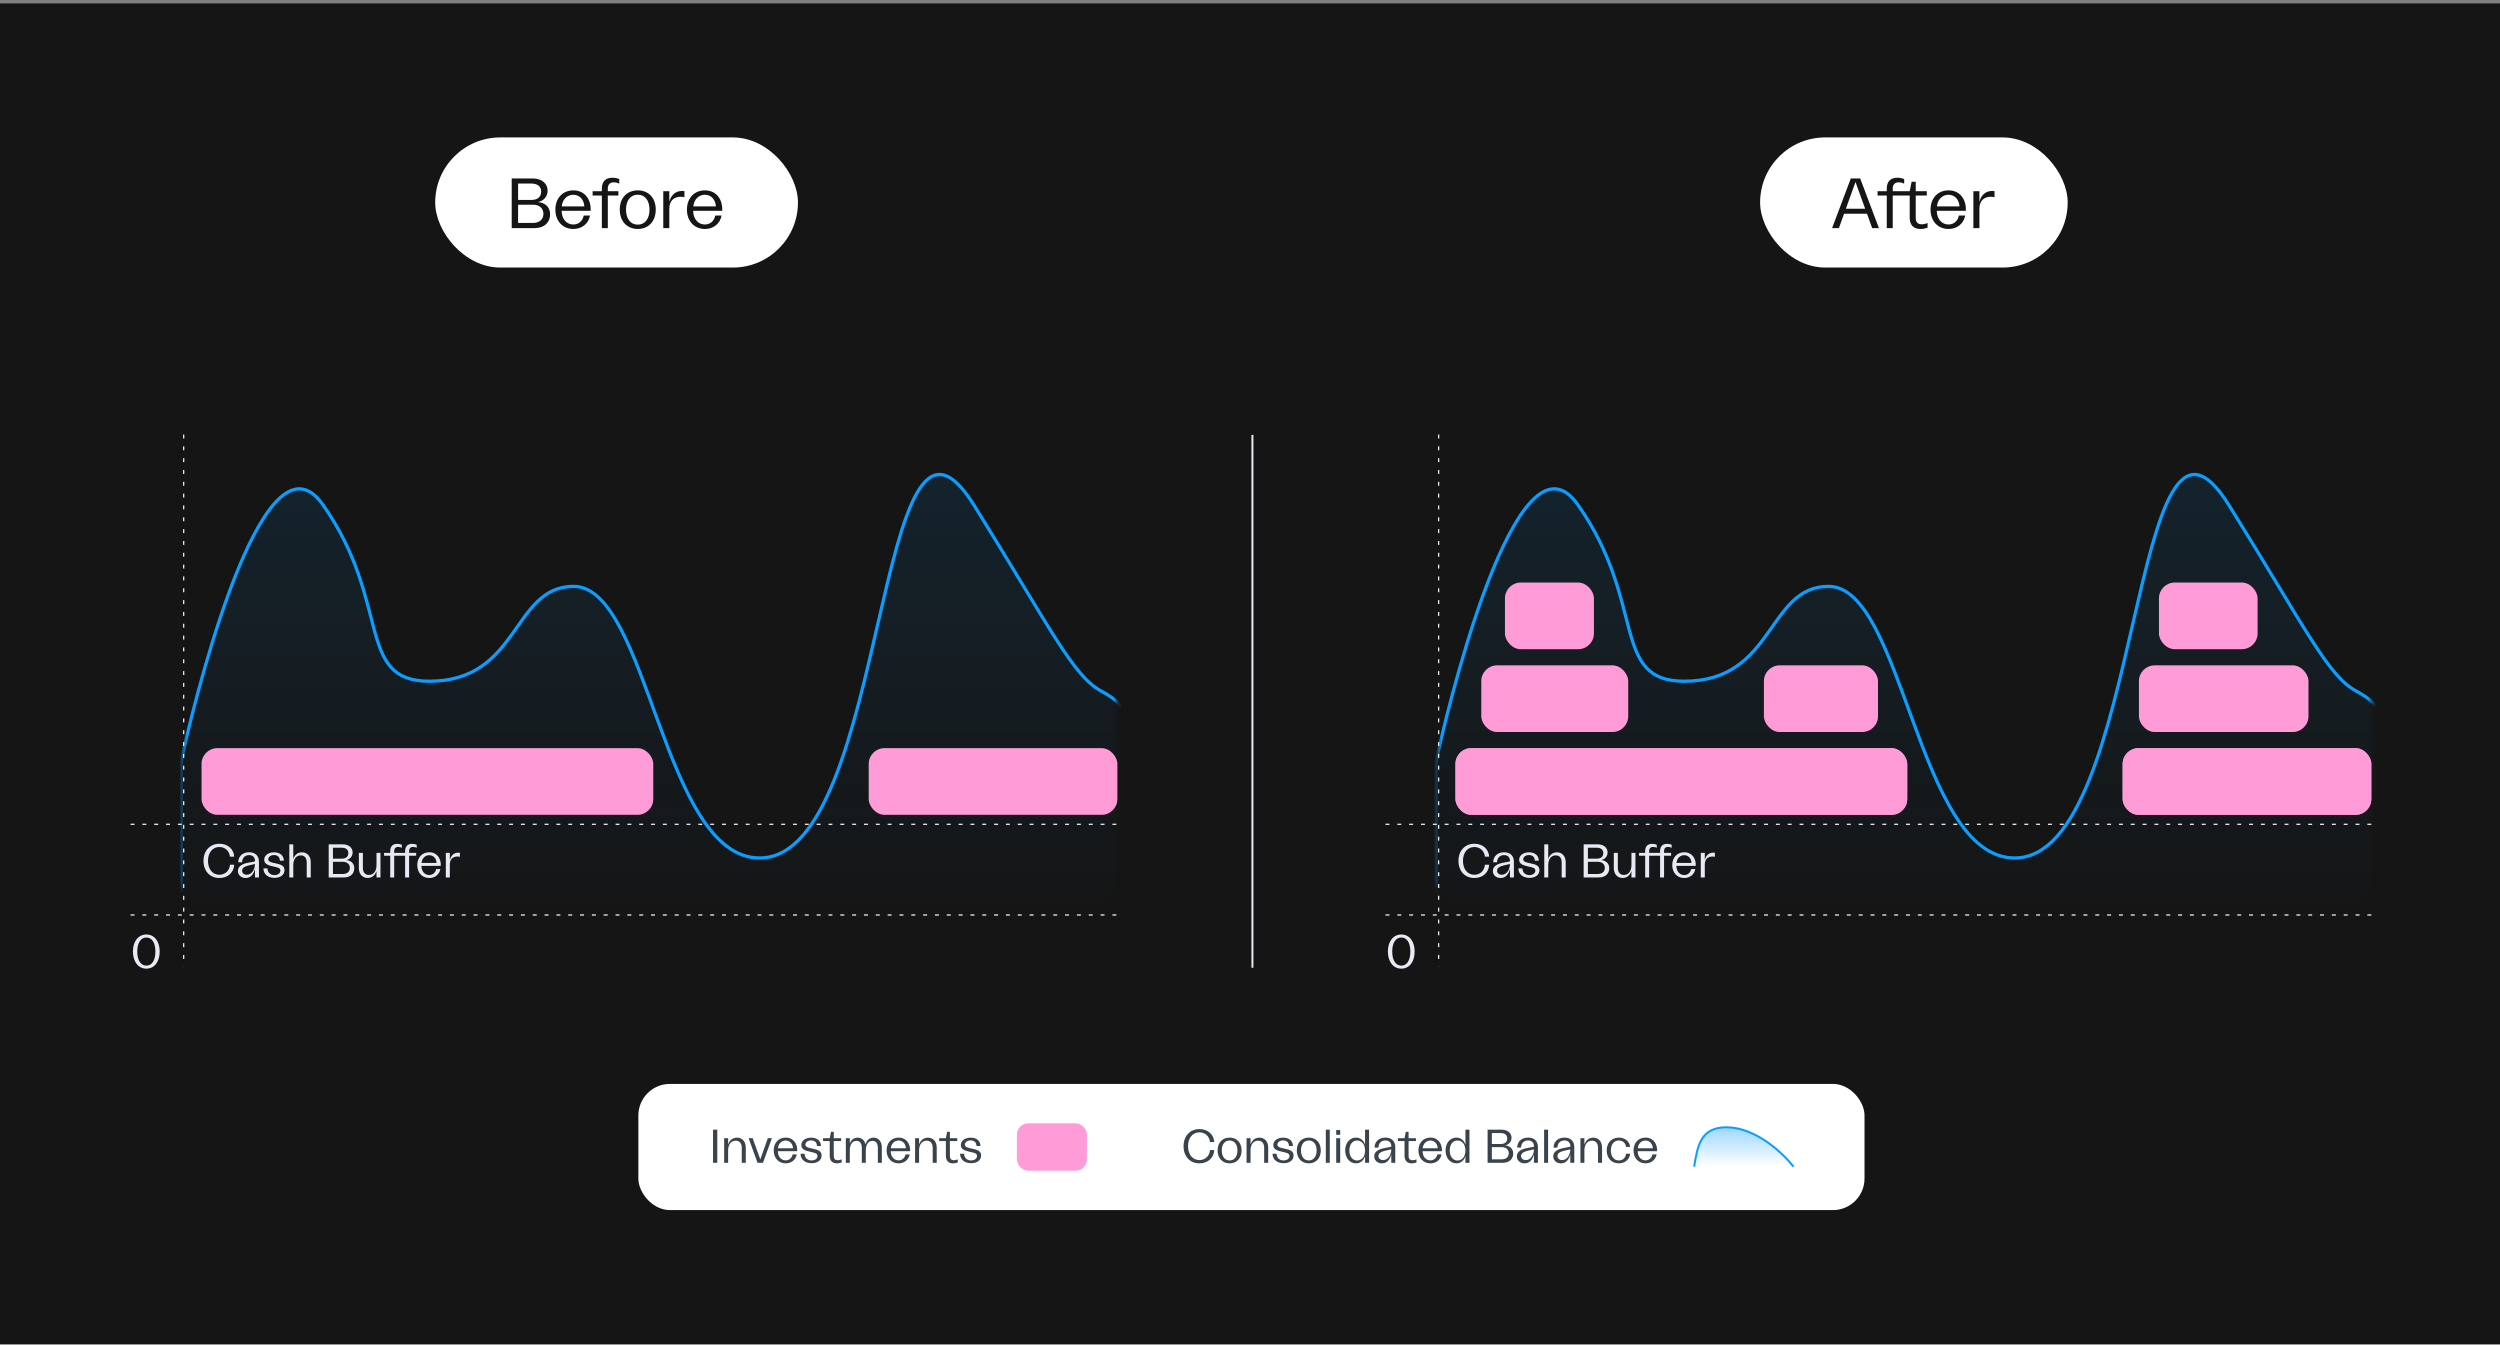 <svg width="634" height="341" viewBox="0 0 634 341" fill="none" xmlns="http://www.w3.org/2000/svg">
<rect x="0" y="0" width="634" height="341" fill="#808080" stroke="none"/>
<rect width="634" height="340" transform="translate(0 0.866)" fill="#151515"/>
<rect x="110.365" y="34.852" width="92" height="33" rx="16.5" fill="white"/>
<path d="M129.769 57.852V45.252H135.025C137.437 45.252 138.877 46.566 138.877 48.367C138.877 49.897 137.761 51.031 136.375 51.246C138.175 51.373 139.507 52.453 139.507 54.361C139.507 56.322 138.121 57.852 135.583 57.852H129.769ZM131.389 56.538H135.169C136.789 56.538 137.815 55.639 137.815 54.252C137.815 52.849 136.807 51.913 135.187 51.913H131.389V56.538ZM131.389 50.706H134.773C136.339 50.706 137.239 49.914 137.239 48.6C137.239 47.286 136.321 46.548 134.719 46.548H131.389V50.706ZM145.398 58.069C142.68 58.069 140.844 56.035 140.844 53.154C140.844 50.257 142.698 48.276 145.416 48.276C148.404 48.276 149.952 50.724 149.79 53.461H142.428C142.428 55.477 143.652 56.934 145.398 56.934C146.748 56.934 147.792 56.017 148.026 54.666H149.628C149.25 56.736 147.558 58.069 145.398 58.069ZM142.464 52.344H148.188C148.098 50.617 146.964 49.392 145.398 49.392C143.796 49.392 142.608 50.635 142.464 52.344ZM152.629 57.852V49.59H150.289V48.492H152.629V47.844C152.629 46.026 153.583 45.072 155.311 45.072C155.887 45.072 156.499 45.181 157.039 45.414V46.584C156.643 46.368 156.121 46.242 155.653 46.242C154.681 46.242 154.141 46.819 154.141 47.809V48.492H156.823V49.59H154.141V57.852H152.629ZM161.745 58.069C158.991 58.069 157.173 56.089 157.173 53.136C157.173 50.221 158.991 48.276 161.745 48.276C164.481 48.276 166.299 50.221 166.299 53.136C166.299 56.089 164.481 58.069 161.745 58.069ZM158.757 53.154C158.757 55.477 159.909 56.971 161.745 56.971C163.563 56.971 164.715 55.477 164.715 53.154C164.715 50.85 163.563 49.374 161.745 49.374C159.909 49.374 158.757 50.85 158.757 53.154ZM168.208 57.852V48.492H169.738V51.193C170.17 49.501 171.286 48.42 173.014 48.42C173.212 48.42 173.41 48.438 173.572 48.474V50.023C173.266 49.932 172.906 49.897 172.618 49.897C170.998 49.897 169.738 50.833 169.738 52.92V57.852H168.208ZM178.761 58.069C176.043 58.069 174.207 56.035 174.207 53.154C174.207 50.257 176.061 48.276 178.779 48.276C181.767 48.276 183.315 50.724 183.153 53.461H175.791C175.791 55.477 177.015 56.934 178.761 56.934C180.111 56.934 181.155 56.017 181.389 54.666H182.991C182.613 56.736 180.921 58.069 178.761 58.069ZM175.827 52.344H181.551C181.461 50.617 180.327 49.392 178.761 49.392C177.159 49.392 175.971 50.635 175.827 52.344Z" fill="#151515"/>
<rect x="446.365" y="34.852" width="78" height="33" rx="16.5" fill="white"/>
<path d="M474.787 57.852L473.473 54.199H467.659L466.345 57.852H464.617L469.369 45.252H471.745L476.497 57.852H474.787ZM468.109 52.938H473.005L470.557 46.153L468.109 52.938ZM478.486 57.852V49.59H476.146V48.492H478.486V47.844C478.486 46.026 479.44 45.072 481.168 45.072C481.744 45.072 482.356 45.181 482.896 45.414V46.584C482.5 46.368 481.978 46.242 481.51 46.242C480.538 46.242 479.998 46.819 479.998 47.809V48.492H484.3L484.786 46.081H485.83V48.492H488.638V49.59H485.83V55.279C485.83 56.34 486.334 56.88 487.36 56.88C487.882 56.88 488.386 56.773 488.836 56.538V57.727C488.26 57.943 487.666 58.069 487.054 58.069C485.218 58.069 484.3 57.025 484.3 55.153V49.59H479.998V57.852H478.486ZM494.142 58.069C491.424 58.069 489.588 56.035 489.588 53.154C489.588 50.257 491.442 48.276 494.16 48.276C497.148 48.276 498.696 50.724 498.534 53.461H491.172C491.172 55.477 492.396 56.934 494.142 56.934C495.492 56.934 496.536 56.017 496.77 54.666H498.372C497.994 56.736 496.302 58.069 494.142 58.069ZM491.208 52.344H496.932C496.842 50.617 495.708 49.392 494.142 49.392C492.54 49.392 491.352 50.635 491.208 52.344ZM500.447 57.852V48.492H501.977V51.193C502.409 49.501 503.525 48.42 505.253 48.42C505.451 48.42 505.649 48.438 505.811 48.474V50.023C505.505 49.932 505.145 49.897 504.857 49.897C503.237 49.897 501.977 50.833 501.977 52.92V57.852H500.447Z" fill="#151515"/>
<path d="M55.619 222.663C53.243 222.663 51.611 220.911 51.611 218.319C51.611 215.727 53.243 213.975 55.655 213.975C57.755 213.975 59.267 215.307 59.399 217.251H58.319C58.163 215.787 57.071 214.803 55.631 214.803C53.915 214.803 52.751 216.219 52.751 218.319C52.751 220.419 53.915 221.835 55.619 221.835C57.107 221.835 58.199 220.803 58.319 219.303H59.399C59.279 221.307 57.767 222.663 55.619 222.663ZM62.31 222.663C61.146 222.663 60.33 221.907 60.33 220.875C60.33 219.663 61.482 219.039 63.054 218.763L64.662 218.451V218.271C64.662 217.383 64.062 216.855 63.162 216.855C62.07 216.855 61.41 217.623 61.398 218.667H60.414C60.426 217.179 61.506 216.135 63.174 216.135C64.722 216.135 65.67 217.011 65.67 218.535V222.519H64.662V220.371C64.386 221.523 63.69 222.663 62.31 222.663ZM61.398 220.803C61.398 221.343 61.806 221.835 62.598 221.835C63.978 221.835 64.662 220.287 64.662 219.111L63.21 219.447C62.106 219.675 61.398 220.095 61.398 220.803ZM69.616 222.627C67.864 222.627 66.808 221.619 66.808 220.227H67.84C67.84 221.367 68.704 221.931 69.616 221.931C70.348 221.931 71.104 221.547 71.104 220.791C71.104 220.155 70.564 220.011 69.388 219.759C68.08 219.471 67 219.159 67 218.043C67 216.963 67.996 216.147 69.508 216.147C71.14 216.147 71.98 217.095 71.98 218.259H70.972C70.96 217.395 70.432 216.843 69.496 216.843C68.62 216.843 68.032 217.347 68.032 217.899C68.032 218.547 68.788 218.715 69.832 218.931C71.152 219.207 72.148 219.483 72.148 220.671C72.148 221.907 71.068 222.627 69.616 222.627ZM73.369 222.519V214.119H74.377V217.851C74.713 216.783 75.517 216.147 76.573 216.147C77.893 216.147 78.805 217.107 78.805 218.655V222.519H77.785V218.727C77.785 217.563 77.245 216.927 76.285 216.927C75.097 216.927 74.377 217.899 74.377 219.387V222.519H73.369ZM83.356 222.519V214.119H86.86C88.468 214.119 89.428 214.995 89.428 216.195C89.428 217.215 88.684 217.971 87.76 218.115C88.96 218.199 89.848 218.919 89.848 220.191C89.848 221.499 88.924 222.519 87.232 222.519H83.356ZM84.436 221.643H86.956C88.036 221.643 88.72 221.043 88.72 220.119C88.72 219.183 88.048 218.559 86.968 218.559H84.436V221.643ZM84.436 217.755H86.692C87.736 217.755 88.336 217.227 88.336 216.351C88.336 215.475 87.724 214.983 86.656 214.983H84.436V217.755ZM96.487 216.279V222.519H95.479V220.911C95.107 222.015 94.303 222.651 93.247 222.651C91.915 222.651 91.003 221.691 91.003 220.119V216.279H92.023V220.071C92.023 221.223 92.587 221.883 93.559 221.883C94.747 221.883 95.479 220.899 95.479 219.399V216.279H96.487ZM98.959 222.519V217.011H97.399V216.279H98.959V215.847C98.959 214.635 99.595 213.999 100.747 213.999C101.131 213.999 101.539 214.071 101.899 214.227V215.007C101.635 214.863 101.287 214.779 100.975 214.779C100.327 214.779 99.967 215.163 99.967 215.823V216.279H102.739V215.847C102.739 214.635 103.375 213.999 104.527 213.999C104.911 213.999 105.319 214.071 105.679 214.227V215.007C105.415 214.863 105.067 214.779 104.755 214.779C104.107 214.779 103.747 215.163 103.747 215.823V216.279H105.535V217.011H103.747V222.519H102.739V217.011H99.967V222.519H98.959ZM108.857 222.663C107.045 222.663 105.821 221.307 105.821 219.387C105.821 217.455 107.057 216.135 108.869 216.135C110.861 216.135 111.893 217.767 111.785 219.591H106.877C106.877 220.935 107.693 221.907 108.857 221.907C109.757 221.907 110.453 221.295 110.609 220.395H111.677C111.425 221.775 110.297 222.663 108.857 222.663ZM106.901 218.847H110.717C110.657 217.695 109.901 216.879 108.857 216.879C107.789 216.879 106.997 217.707 106.901 218.847ZM113.06 222.519V216.279H114.08V218.079C114.368 216.951 115.112 216.231 116.264 216.231C116.396 216.231 116.528 216.243 116.636 216.267V217.299C116.432 217.239 116.192 217.215 116 217.215C114.92 217.215 114.08 217.839 114.08 219.231V222.519H113.06Z" fill="#E8EBF3"/>
<path d="M37.127 245.651C35.087 245.651 33.707 243.911 33.707 241.307C33.707 238.715 35.087 236.987 37.127 236.987C39.143 236.987 40.499 238.715 40.499 241.307C40.499 243.911 39.143 245.651 37.127 245.651ZM34.811 241.307C34.811 243.527 35.687 244.883 37.127 244.883C38.555 244.883 39.407 243.527 39.407 241.307C39.407 239.111 38.555 237.755 37.127 237.755C35.687 237.755 34.811 239.111 34.811 241.307Z" fill="#E8EBF3"/>
<mask id="mask0_9_131272" style="mask-type:alpha" maskUnits="userSpaceOnUse" x="46" y="110" width="238" height="122">
<rect x="46.438" y="110.188" width="236.784" height="120.882" rx="7.458" fill="#316DF0"/>
</mask>
<g mask="url(#mask0_9_131272)">
<path d="M81.888 128.001C67.648 107.766 51.237 169.142 46.065 192.37C45.948 192.896 45.895 193.407 45.895 193.946V224.843C45.895 228.962 49.235 232.301 53.353 232.301H279.081C283.2 232.301 286.539 228.962 286.539 224.843V184.29C286.539 180.171 282.964 177.212 279.325 175.281C272.109 171.453 266.528 159.484 247.047 128.171C221.818 87.621 225.597 217.585 192.664 217.585C167.988 217.585 164.517 148.702 145.47 148.702C129.843 148.702 131.865 172.757 108.878 172.757C90.086 172.757 99.399 152.885 81.888 128.001Z" fill="url(#paint0_linear_9_131272)" fill-opacity="0.1" stroke="#0C9EFF" stroke-width="0.83"/>
</g>
<line x1="33.107" y1="209.038" x2="283.365" y2="209.038" stroke="white" stroke-width="0.3" stroke-dasharray="1 2"/>
<line x1="33.107" y1="232.038" x2="283.365" y2="232.038" stroke="white" stroke-width="0.3" stroke-dasharray="1 2"/>
<line x1="46.587" y1="110.188" x2="46.587" y2="245.226" stroke="white" stroke-width="0.3" stroke-dasharray="1 2"/>
<rect x="51.107" y="189.731" width="114.564" height="16.906" rx="4" fill="#FF9BD7"/>
<rect x="220.303" y="189.731" width="63.062" height="16.906" rx="4" fill="#FF9BD7"/>
<line x1="317.615" y1="110.284" x2="317.615" y2="245.423" stroke="#E8EBF3" stroke-width="0.5"/>
<path d="M373.877 222.663C371.501 222.663 369.869 220.911 369.869 218.319C369.869 215.727 371.501 213.975 373.913 213.975C376.013 213.975 377.525 215.307 377.657 217.251H376.577C376.421 215.787 375.329 214.803 373.889 214.803C372.173 214.803 371.009 216.219 371.009 218.319C371.009 220.419 372.173 221.835 373.877 221.835C375.365 221.835 376.457 220.803 376.577 219.303H377.657C377.537 221.307 376.025 222.663 373.877 222.663ZM380.568 222.663C379.404 222.663 378.588 221.907 378.588 220.875C378.588 219.663 379.74 219.039 381.312 218.763L382.92 218.451V218.271C382.92 217.383 382.32 216.855 381.42 216.855C380.328 216.855 379.668 217.623 379.656 218.667H378.672C378.684 217.179 379.764 216.135 381.432 216.135C382.98 216.135 383.928 217.011 383.928 218.535V222.519H382.92V220.371C382.644 221.523 381.948 222.663 380.568 222.663ZM379.656 220.803C379.656 221.343 380.064 221.835 380.856 221.835C382.236 221.835 382.92 220.287 382.92 219.111L381.468 219.447C380.364 219.675 379.656 220.095 379.656 220.803ZM387.874 222.627C386.122 222.627 385.066 221.619 385.066 220.227H386.098C386.098 221.367 386.962 221.931 387.874 221.931C388.606 221.931 389.362 221.547 389.362 220.791C389.362 220.155 388.822 220.011 387.646 219.759C386.338 219.471 385.258 219.159 385.258 218.043C385.258 216.963 386.254 216.147 387.766 216.147C389.398 216.147 390.238 217.095 390.238 218.259H389.23C389.218 217.395 388.69 216.843 387.754 216.843C386.878 216.843 386.29 217.347 386.29 217.899C386.29 218.547 387.046 218.715 388.09 218.931C389.41 219.207 390.406 219.483 390.406 220.671C390.406 221.907 389.326 222.627 387.874 222.627ZM391.627 222.519V214.119H392.635V217.851C392.971 216.783 393.775 216.147 394.831 216.147C396.151 216.147 397.063 217.107 397.063 218.655V222.519H396.043V218.727C396.043 217.563 395.503 216.927 394.543 216.927C393.355 216.927 392.635 217.899 392.635 219.387V222.519H391.627ZM401.614 222.519V214.119H405.118C406.726 214.119 407.686 214.995 407.686 216.195C407.686 217.215 406.942 217.971 406.018 218.115C407.218 218.199 408.106 218.919 408.106 220.191C408.106 221.499 407.182 222.519 405.49 222.519H401.614ZM402.694 221.643H405.214C406.294 221.643 406.978 221.043 406.978 220.119C406.978 219.183 406.306 218.559 405.226 218.559H402.694V221.643ZM402.694 217.755H404.95C405.994 217.755 406.594 217.227 406.594 216.351C406.594 215.475 405.982 214.983 404.914 214.983H402.694V217.755ZM414.745 216.279V222.519H413.737V220.911C413.365 222.015 412.561 222.651 411.505 222.651C410.173 222.651 409.261 221.691 409.261 220.119V216.279H410.281V220.071C410.281 221.223 410.845 221.883 411.817 221.883C413.005 221.883 413.737 220.899 413.737 219.399V216.279H414.745ZM417.217 222.519V217.011H415.657V216.279H417.217V215.847C417.217 214.635 417.853 213.999 419.005 213.999C419.389 213.999 419.797 214.071 420.157 214.227V215.007C419.893 214.863 419.545 214.779 419.233 214.779C418.585 214.779 418.225 215.163 418.225 215.823V216.279H420.997V215.847C420.997 214.635 421.633 213.999 422.785 213.999C423.169 213.999 423.577 214.071 423.937 214.227V215.007C423.673 214.863 423.325 214.779 423.013 214.779C422.365 214.779 422.005 215.163 422.005 215.823V216.279H423.793V217.011H422.005V222.519H420.997V217.011H418.225V222.519H417.217ZM427.115 222.663C425.303 222.663 424.079 221.307 424.079 219.387C424.079 217.455 425.315 216.135 427.127 216.135C429.119 216.135 430.151 217.767 430.043 219.591H425.135C425.135 220.935 425.951 221.907 427.115 221.907C428.015 221.907 428.711 221.295 428.867 220.395H429.935C429.683 221.775 428.555 222.663 427.115 222.663ZM425.159 218.847H428.975C428.915 217.695 428.159 216.879 427.115 216.879C426.047 216.879 425.255 217.707 425.159 218.847ZM431.318 222.519V216.279H432.338V218.079C432.626 216.951 433.37 216.231 434.522 216.231C434.654 216.231 434.786 216.243 434.894 216.267V217.299C434.69 217.239 434.45 217.215 434.258 217.215C433.178 217.215 432.338 217.839 432.338 219.231V222.519H431.318Z" fill="#E8EBF3"/>
<path d="M355.385 245.651C353.345 245.651 351.965 243.911 351.965 241.307C351.965 238.715 353.345 236.987 355.385 236.987C357.401 236.987 358.757 238.715 358.757 241.307C358.757 243.911 357.401 245.651 355.385 245.651ZM353.069 241.307C353.069 243.527 353.945 244.883 355.385 244.883C356.813 244.883 357.665 243.527 357.665 241.307C357.665 239.111 356.813 237.755 355.385 237.755C353.945 237.755 353.069 239.111 353.069 241.307Z" fill="#E8EBF3"/>
<mask id="mask1_9_131272" style="mask-type:alpha" maskUnits="userSpaceOnUse" x="364" y="110" width="238" height="122">
<rect x="364.695" y="110.188" width="236.784" height="120.882" rx="7.458" fill="#316DF0"/>
</mask>
<g mask="url(#mask1_9_131272)">
<path d="M400.145 128.001C385.906 107.766 369.495 169.142 364.323 192.37C364.206 192.896 364.153 193.407 364.153 193.946V224.843C364.153 228.962 367.492 232.301 371.611 232.301H597.339C601.458 232.301 604.797 228.962 604.797 224.843V184.29C604.797 180.171 601.222 177.212 597.583 175.281C590.366 171.453 584.786 159.484 565.305 128.171C540.076 87.621 543.855 217.585 510.922 217.585C486.246 217.585 482.774 148.702 463.728 148.702C448.101 148.702 450.123 172.757 427.136 172.757C408.344 172.757 417.657 152.885 400.145 128.001Z" fill="url(#paint1_linear_9_131272)" fill-opacity="0.1" stroke="#0C9EFF" stroke-width="0.83"/>
</g>
<line x1="351.365" y1="209.038" x2="601.623" y2="209.038" stroke="white" stroke-width="0.3" stroke-dasharray="1 2"/>
<line x1="351.365" y1="232.038" x2="601.623" y2="232.038" stroke="white" stroke-width="0.3" stroke-dasharray="1 2"/>
<line x1="364.845" y1="110.188" x2="364.845" y2="245.226" stroke="white" stroke-width="0.3" stroke-dasharray="1 2"/>
<rect x="369.107" y="189.731" width="114.564" height="16.906" rx="4" fill="#FF9BD7"/>
<rect x="538.303" y="189.731" width="63.062" height="16.906" rx="4" fill="#FF9BD7"/>
<rect x="447.326" y="168.731" width="28.934" height="16.906" rx="4" fill="#FF9BD7"/>
<rect x="375.652" y="168.731" width="37.262" height="16.906" rx="4" fill="#FF9BD7"/>
<rect x="542.43" y="168.731" width="42.998" height="16.906" rx="4" fill="#FF9BD7"/>
<rect x="369.107" y="189.731" width="114.564" height="16.906" rx="4" fill="#FF9BD7"/>
<rect x="538.303" y="189.731" width="63.062" height="16.906" rx="4" fill="#FF9BD7"/>
<rect x="381.656" y="147.731" width="22.564" height="16.906" rx="4" fill="#FF9BD7"/>
<rect x="547.512" y="147.731" width="25.016" height="16.906" rx="4" fill="#FF9BD7"/>
<rect x="161.889" y="274.88" width="310.952" height="32" rx="8" fill="white"/>
<path d="M180.825 294.88V286.48H181.905V294.88H180.825ZM183.646 294.88V288.64H184.654V290.248C185.026 289.144 185.83 288.508 186.886 288.508C188.218 288.508 189.13 289.468 189.13 291.04V294.88H188.11V291.088C188.11 289.936 187.546 289.276 186.574 289.276C185.386 289.276 184.654 290.26 184.654 291.76V294.88H183.646ZM192.111 294.88L189.843 288.64H190.875L192.807 294.028L194.727 288.64H195.759L193.491 294.88H192.111ZM199.248 295.024C197.436 295.024 196.212 293.668 196.212 291.748C196.212 289.816 197.448 288.496 199.26 288.496C201.252 288.496 202.284 290.128 202.176 291.952H197.268C197.268 293.296 198.084 294.268 199.248 294.268C200.148 294.268 200.844 293.656 201 292.756H202.068C201.816 294.136 200.688 295.024 199.248 295.024ZM197.292 291.208H201.108C201.048 290.056 200.292 289.24 199.248 289.24C198.18 289.24 197.388 290.068 197.292 291.208ZM205.827 294.988C204.075 294.988 203.019 293.98 203.019 292.588H204.051C204.051 293.728 204.915 294.292 205.827 294.292C206.559 294.292 207.315 293.908 207.315 293.152C207.315 292.516 206.775 292.372 205.599 292.12C204.291 291.832 203.211 291.52 203.211 290.404C203.211 289.324 204.207 288.508 205.719 288.508C207.351 288.508 208.191 289.456 208.191 290.62H207.183C207.171 289.756 206.643 289.204 205.707 289.204C204.831 289.204 204.243 289.708 204.243 290.26C204.243 290.908 204.999 291.076 206.043 291.292C207.363 291.568 208.359 291.844 208.359 293.032C208.359 294.268 207.279 294.988 205.827 294.988ZM212.259 295.024C211.035 295.024 210.423 294.328 210.423 293.08V289.372H208.731V288.64H210.423L210.747 287.032H211.443V288.64H213.315V289.372H211.443V293.164C211.443 293.872 211.779 294.232 212.463 294.232C212.811 294.232 213.147 294.16 213.447 294.004V294.796C213.063 294.94 212.667 295.024 212.259 295.024ZM222.626 291.124C222.626 289.888 222.074 289.324 221.27 289.324C220.178 289.324 219.566 290.272 219.566 291.736V294.88H218.558V291.124C218.558 289.888 218.018 289.324 217.202 289.324C216.11 289.324 215.51 290.272 215.51 291.736V294.88H214.502V288.64H215.51V289.984C215.87 289.048 216.542 288.508 217.49 288.508C218.45 288.508 219.242 289.096 219.482 290.212C219.818 289.132 220.526 288.508 221.534 288.508C222.722 288.508 223.634 289.396 223.634 291.028V294.88H222.626V291.124ZM227.877 295.024C226.065 295.024 224.841 293.668 224.841 291.748C224.841 289.816 226.077 288.496 227.889 288.496C229.881 288.496 230.913 290.128 230.805 291.952H225.897C225.897 293.296 226.713 294.268 227.877 294.268C228.777 294.268 229.473 293.656 229.629 292.756H230.697C230.445 294.136 229.317 295.024 227.877 295.024ZM225.921 291.208H229.737C229.677 290.056 228.921 289.24 227.877 289.24C226.809 289.24 226.017 290.068 225.921 291.208ZM232.068 294.88V288.64H233.076V290.248C233.448 289.144 234.252 288.508 235.308 288.508C236.64 288.508 237.552 289.468 237.552 291.04V294.88H236.532V291.088C236.532 289.936 235.968 289.276 234.996 289.276C233.808 289.276 233.076 290.26 233.076 291.76V294.88H232.068ZM241.708 295.024C240.484 295.024 239.872 294.328 239.872 293.08V289.372H238.18V288.64H239.872L240.196 287.032H240.892V288.64H242.764V289.372H240.892V293.164C240.892 293.872 241.228 294.232 241.912 294.232C242.26 294.232 242.596 294.16 242.896 294.004V294.796C242.512 294.94 242.116 295.024 241.708 295.024ZM246.28 294.988C244.528 294.988 243.472 293.98 243.472 292.588H244.504C244.504 293.728 245.368 294.292 246.28 294.292C247.012 294.292 247.768 293.908 247.768 293.152C247.768 292.516 247.228 292.372 246.052 292.12C244.744 291.832 243.664 291.52 243.664 290.404C243.664 289.324 244.66 288.508 246.172 288.508C247.804 288.508 248.644 289.456 248.644 290.62H247.636C247.624 289.756 247.096 289.204 246.16 289.204C245.284 289.204 244.696 289.708 244.696 290.26C244.696 290.908 245.452 291.076 246.496 291.292C247.816 291.568 248.812 291.844 248.812 293.032C248.812 294.268 247.732 294.988 246.28 294.988Z" fill="#39434C"/>
<rect x="257.889" y="284.88" width="17.756" height="12" rx="2.839" fill="#FF9BD7"/>
<path d="M304.157 295.024C301.781 295.024 300.149 293.272 300.149 290.68C300.149 288.088 301.781 286.336 304.193 286.336C306.293 286.336 307.805 287.668 307.937 289.612H306.857C306.701 288.148 305.609 287.164 304.169 287.164C302.453 287.164 301.289 288.58 301.289 290.68C301.289 292.78 302.453 294.196 304.157 294.196C305.645 294.196 306.737 293.164 306.857 291.664H307.937C307.817 293.668 306.305 295.024 304.157 295.024ZM311.831 295.024C309.995 295.024 308.783 293.704 308.783 291.736C308.783 289.792 309.995 288.496 311.831 288.496C313.655 288.496 314.867 289.792 314.867 291.736C314.867 293.704 313.655 295.024 311.831 295.024ZM309.839 291.748C309.839 293.296 310.607 294.292 311.831 294.292C313.043 294.292 313.811 293.296 313.811 291.748C313.811 290.212 313.043 289.228 311.831 289.228C310.607 289.228 309.839 290.212 309.839 291.748ZM316.128 294.88V288.64H317.136V290.248C317.508 289.144 318.312 288.508 319.368 288.508C320.7 288.508 321.612 289.468 321.612 291.04V294.88H320.592V291.088C320.592 289.936 320.028 289.276 319.056 289.276C317.868 289.276 317.136 290.26 317.136 291.76V294.88H316.128ZM325.524 294.988C323.772 294.988 322.716 293.98 322.716 292.588H323.748C323.748 293.728 324.612 294.292 325.524 294.292C326.256 294.292 327.012 293.908 327.012 293.152C327.012 292.516 326.472 292.372 325.296 292.12C323.988 291.832 322.908 291.52 322.908 290.404C322.908 289.324 323.904 288.508 325.416 288.508C327.048 288.508 327.888 289.456 327.888 290.62H326.88C326.868 289.756 326.34 289.204 325.404 289.204C324.528 289.204 323.94 289.708 323.94 290.26C323.94 290.908 324.696 291.076 325.74 291.292C327.06 291.568 328.056 291.844 328.056 293.032C328.056 294.268 326.976 294.988 325.524 294.988ZM331.917 295.024C330.081 295.024 328.869 293.704 328.869 291.736C328.869 289.792 330.081 288.496 331.917 288.496C333.741 288.496 334.953 289.792 334.953 291.736C334.953 293.704 333.741 295.024 331.917 295.024ZM329.925 291.748C329.925 293.296 330.693 294.292 331.917 294.292C333.129 294.292 333.897 293.296 333.897 291.748C333.897 290.212 333.129 289.228 331.917 289.228C330.693 289.228 329.925 290.212 329.925 291.748ZM336.226 294.88V286.48H337.234V294.88H336.226ZM338.863 294.88V288.64H339.871V294.88H338.863ZM338.863 287.788V286.588H339.871V287.788H338.863ZM343.888 295.024C342.34 295.024 341.14 293.692 341.14 291.748C341.14 289.816 342.328 288.496 343.888 288.496C345.028 288.496 345.904 289.24 346.18 290.368V286.48H347.2V294.88H346.18V293.152C345.868 294.28 345.004 295.024 343.888 295.024ZM342.196 291.748C342.196 293.272 342.988 294.304 344.164 294.304C345.364 294.304 346.18 293.284 346.18 291.76C346.18 290.248 345.364 289.228 344.152 289.228C342.988 289.228 342.196 290.248 342.196 291.748ZM350.48 295.024C349.316 295.024 348.5 294.268 348.5 293.236C348.5 292.024 349.652 291.4 351.224 291.124L352.832 290.812V290.632C352.832 289.744 352.232 289.216 351.332 289.216C350.24 289.216 349.58 289.984 349.568 291.028H348.584C348.596 289.54 349.676 288.496 351.344 288.496C352.892 288.496 353.84 289.372 353.84 290.896V294.88H352.832V292.732C352.556 293.884 351.86 295.024 350.48 295.024ZM349.568 293.164C349.568 293.704 349.976 294.196 350.768 294.196C352.148 294.196 352.832 292.648 352.832 291.472L351.38 291.808C350.276 292.036 349.568 292.456 349.568 293.164ZM358.03 295.024C356.806 295.024 356.194 294.328 356.194 293.08V289.372H354.502V288.64H356.194L356.518 287.032H357.214V288.64H359.086V289.372H357.214V293.164C357.214 293.872 357.55 294.232 358.234 294.232C358.582 294.232 358.918 294.16 359.218 294.004V294.796C358.834 294.94 358.438 295.024 358.03 295.024ZM362.75 295.024C360.938 295.024 359.714 293.668 359.714 291.748C359.714 289.816 360.95 288.496 362.762 288.496C364.754 288.496 365.786 290.128 365.678 291.952H360.77C360.77 293.296 361.586 294.268 362.75 294.268C363.65 294.268 364.346 293.656 364.502 292.756H365.57C365.318 294.136 364.19 295.024 362.75 295.024ZM360.794 291.208H364.61C364.55 290.056 363.794 289.24 362.75 289.24C361.682 289.24 360.89 290.068 360.794 291.208ZM369.341 295.024C367.793 295.024 366.593 293.692 366.593 291.748C366.593 289.816 367.781 288.496 369.341 288.496C370.481 288.496 371.357 289.24 371.633 290.368V286.48H372.653V294.88H371.633V293.152C371.321 294.28 370.457 295.024 369.341 295.024ZM367.649 291.748C367.649 293.272 368.441 294.304 369.617 294.304C370.817 294.304 371.633 293.284 371.633 291.76C371.633 290.248 370.817 289.228 369.605 289.228C368.441 289.228 367.649 290.248 367.649 291.748ZM377.256 294.88V286.48H380.76C382.368 286.48 383.328 287.356 383.328 288.556C383.328 289.576 382.584 290.332 381.66 290.476C382.86 290.56 383.748 291.28 383.748 292.552C383.748 293.86 382.824 294.88 381.132 294.88H377.256ZM378.336 294.004H380.856C381.936 294.004 382.62 293.404 382.62 292.48C382.62 291.544 381.948 290.92 380.868 290.92H378.336V294.004ZM378.336 290.116H380.592C381.636 290.116 382.236 289.588 382.236 288.712C382.236 287.836 381.624 287.344 380.556 287.344H378.336V290.116ZM386.656 295.024C385.492 295.024 384.676 294.268 384.676 293.236C384.676 292.024 385.828 291.4 387.4 291.124L389.008 290.812V290.632C389.008 289.744 388.408 289.216 387.508 289.216C386.416 289.216 385.756 289.984 385.744 291.028H384.76C384.772 289.54 385.852 288.496 387.52 288.496C389.068 288.496 390.016 289.372 390.016 290.896V294.88H389.008V292.732C388.732 293.884 388.036 295.024 386.656 295.024ZM385.744 293.164C385.744 293.704 386.152 294.196 386.944 294.196C388.324 294.196 389.008 292.648 389.008 291.472L387.556 291.808C386.452 292.036 385.744 292.456 385.744 293.164ZM391.586 294.88V286.48H392.594V294.88H391.586ZM395.878 295.024C394.714 295.024 393.898 294.268 393.898 293.236C393.898 292.024 395.05 291.4 396.622 291.124L398.23 290.812V290.632C398.23 289.744 397.63 289.216 396.73 289.216C395.638 289.216 394.978 289.984 394.966 291.028H393.982C393.994 289.54 395.074 288.496 396.742 288.496C398.29 288.496 399.238 289.372 399.238 290.896V294.88H398.23V292.732C397.954 293.884 397.258 295.024 395.878 295.024ZM394.966 293.164C394.966 293.704 395.374 294.196 396.166 294.196C397.546 294.196 398.23 292.648 398.23 291.472L396.778 291.808C395.674 292.036 394.966 292.456 394.966 293.164ZM400.796 294.88V288.64H401.804V290.248C402.176 289.144 402.98 288.508 404.036 288.508C405.368 288.508 406.28 289.468 406.28 291.04V294.88H405.26V291.088C405.26 289.936 404.696 289.276 403.724 289.276C402.536 289.276 401.804 290.26 401.804 291.76V294.88H400.796ZM410.528 295.024C408.716 295.024 407.456 293.716 407.456 291.76C407.456 289.816 408.728 288.496 410.54 288.496C412.1 288.496 413.264 289.48 413.408 290.86H412.376C412.244 289.924 411.56 289.228 410.54 289.228C409.304 289.228 408.512 290.224 408.512 291.748C408.512 293.284 409.316 294.292 410.552 294.292C411.536 294.292 412.244 293.644 412.376 292.588H413.408C413.264 294.016 412.112 295.024 410.528 295.024ZM417.301 295.024C415.489 295.024 414.265 293.668 414.265 291.748C414.265 289.816 415.501 288.496 417.313 288.496C419.305 288.496 420.337 290.128 420.229 291.952H415.321C415.321 293.296 416.137 294.268 417.301 294.268C418.201 294.268 418.897 293.656 419.053 292.756H420.121C419.869 294.136 418.741 295.024 417.301 295.024ZM415.345 291.208H419.161C419.101 290.056 418.345 289.24 417.301 289.24C416.233 289.24 415.441 290.068 415.345 291.208Z" fill="#39434C"/>
<path d="M429.645 295.88C430.471 290.646 431.227 285.88 437.834 285.88C445.267 285.88 452.269 292.547 454.841 295.88" stroke="#0C9EFF" stroke-width="0.519"/>
<path d="M437.834 285.88C431.227 285.88 430.471 290.646 429.645 295.88H454.841C452.269 292.547 445.267 285.88 437.834 285.88Z" fill="url(#paint2_linear_9_131272)"/>
<defs>
<linearGradient id="paint0_linear_9_131272" x1="166.217" y1="120.332" x2="166.217" y2="232.301" gradientUnits="userSpaceOnUse">
<stop stop-color="#0C9EFF"/>
<stop offset="1" stop-color="#0C9EFF" stop-opacity="0"/>
</linearGradient>
<linearGradient id="paint1_linear_9_131272" x1="484.475" y1="120.332" x2="484.475" y2="232.301" gradientUnits="userSpaceOnUse">
<stop stop-color="#0C9EFF"/>
<stop offset="1" stop-color="#0C9EFF" stop-opacity="0"/>
</linearGradient>
<linearGradient id="paint2_linear_9_131272" x1="442.243" y1="285.88" x2="442.243" y2="295.88" gradientUnits="userSpaceOnUse">
<stop stop-color="#0C9EFF" stop-opacity="0.4"/>
<stop offset="1" stop-color="#0C9EFF" stop-opacity="0"/>
</linearGradient>
</defs>
</svg>
